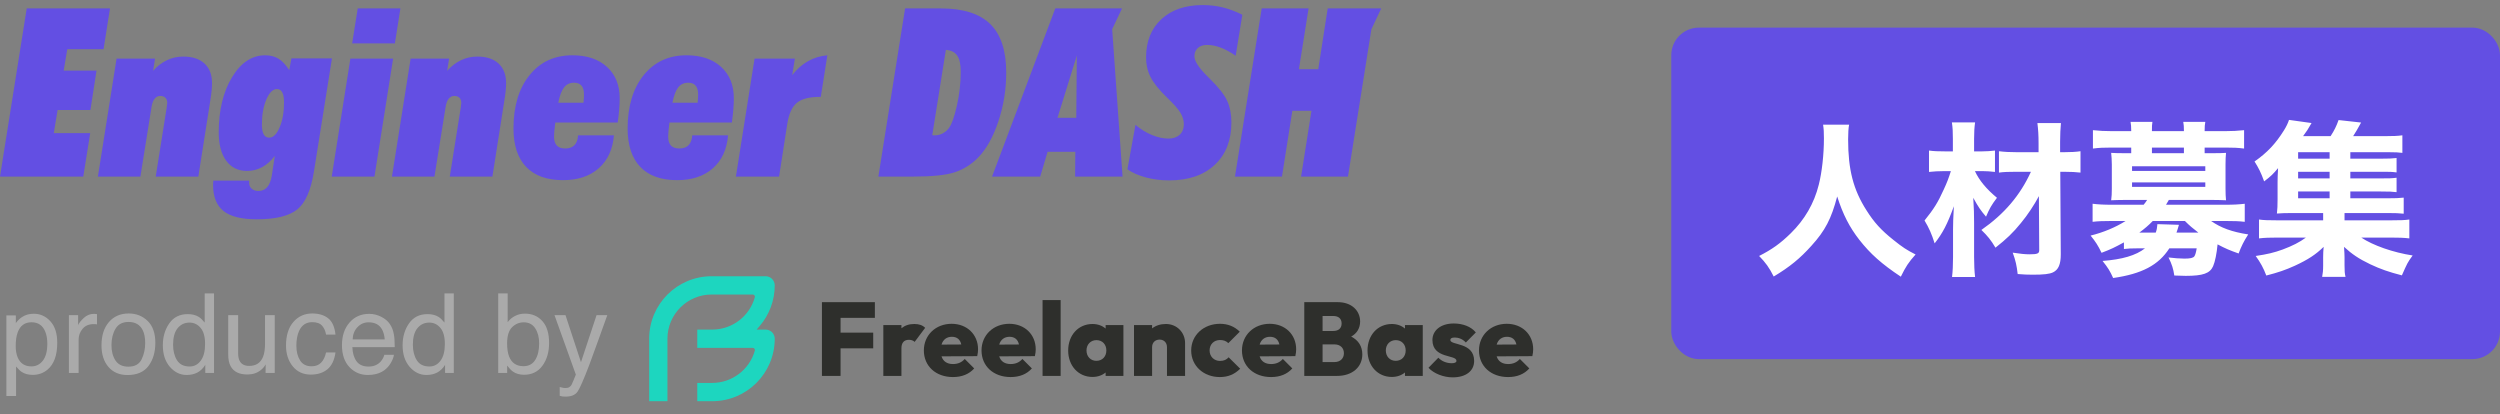 <svg width="181" height="30" viewBox="0 0 181 30" fill="none" xmlns="http://www.w3.org/2000/svg">
<rect x="0" y="0" width="181" height="30" fill="#808080" stroke="none"/>
<path d="M2.281 26.527C2.609 26.527 2.882 26.391 3.098 26.117C3.316 25.841 3.426 25.43 3.426 24.883C3.426 24.549 3.378 24.263 3.281 24.023C3.099 23.562 2.766 23.332 2.281 23.332C1.794 23.332 1.461 23.576 1.281 24.062C1.185 24.323 1.137 24.654 1.137 25.055C1.137 25.378 1.185 25.652 1.281 25.879C1.464 26.311 1.797 26.527 2.281 26.527ZM0.461 22.836H1.145V23.391C1.285 23.201 1.439 23.053 1.605 22.949C1.842 22.793 2.121 22.715 2.441 22.715C2.915 22.715 3.318 22.897 3.648 23.262C3.979 23.624 4.145 24.142 4.145 24.816C4.145 25.728 3.906 26.379 3.43 26.77C3.128 27.017 2.776 27.141 2.375 27.141C2.06 27.141 1.796 27.072 1.582 26.934C1.457 26.855 1.318 26.721 1.164 26.531V28.668H0.461V22.836ZM4.988 22.816H5.656V23.539C5.711 23.398 5.845 23.228 6.059 23.027C6.272 22.824 6.518 22.723 6.797 22.723C6.81 22.723 6.832 22.724 6.863 22.727C6.895 22.729 6.948 22.734 7.023 22.742V23.484C6.982 23.477 6.943 23.471 6.906 23.469C6.872 23.466 6.835 23.465 6.793 23.465C6.439 23.465 6.167 23.579 5.977 23.809C5.786 24.035 5.691 24.297 5.691 24.594V27H4.988V22.816ZM9.293 26.547C9.759 26.547 10.078 26.371 10.25 26.02C10.425 25.665 10.512 25.272 10.512 24.84C10.512 24.449 10.449 24.131 10.324 23.887C10.126 23.501 9.785 23.309 9.301 23.309C8.871 23.309 8.559 23.473 8.363 23.801C8.168 24.129 8.07 24.525 8.07 24.988C8.07 25.434 8.168 25.805 8.363 26.102C8.559 26.398 8.868 26.547 9.293 26.547ZM9.32 22.695C9.859 22.695 10.315 22.875 10.688 23.234C11.06 23.594 11.246 24.122 11.246 24.82C11.246 25.495 11.082 26.052 10.754 26.492C10.426 26.932 9.917 27.152 9.227 27.152C8.651 27.152 8.194 26.958 7.855 26.57C7.517 26.18 7.348 25.656 7.348 25C7.348 24.297 7.526 23.737 7.883 23.32C8.24 22.904 8.719 22.695 9.32 22.695ZM12.531 24.957C12.531 25.405 12.626 25.78 12.816 26.082C13.007 26.384 13.311 26.535 13.73 26.535C14.056 26.535 14.323 26.396 14.531 26.117C14.742 25.836 14.848 25.434 14.848 24.91C14.848 24.381 14.74 23.991 14.523 23.738C14.307 23.483 14.04 23.355 13.723 23.355C13.368 23.355 13.081 23.491 12.859 23.762C12.641 24.033 12.531 24.431 12.531 24.957ZM13.59 22.742C13.91 22.742 14.178 22.81 14.395 22.945C14.52 23.023 14.662 23.16 14.82 23.355V21.242H15.496V27H14.863V26.418C14.699 26.676 14.505 26.862 14.281 26.977C14.057 27.091 13.801 27.148 13.512 27.148C13.046 27.148 12.642 26.953 12.301 26.562C11.96 26.169 11.789 25.647 11.789 24.996C11.789 24.387 11.944 23.859 12.254 23.414C12.566 22.966 13.012 22.742 13.59 22.742ZM17.242 22.816V25.594C17.242 25.807 17.276 25.982 17.344 26.117C17.469 26.367 17.702 26.492 18.043 26.492C18.533 26.492 18.866 26.273 19.043 25.836C19.139 25.602 19.188 25.28 19.188 24.871V22.816H19.891V27H19.227L19.234 26.383C19.143 26.542 19.03 26.676 18.895 26.785C18.626 27.004 18.301 27.113 17.918 27.113C17.322 27.113 16.915 26.914 16.699 26.516C16.582 26.302 16.523 26.017 16.523 25.66V22.816H17.242ZM22.605 22.695C23.077 22.695 23.46 22.81 23.754 23.039C24.051 23.268 24.229 23.663 24.289 24.223H23.605C23.564 23.965 23.469 23.751 23.32 23.582C23.172 23.41 22.934 23.324 22.605 23.324C22.158 23.324 21.837 23.543 21.645 23.98C21.52 24.264 21.457 24.615 21.457 25.031C21.457 25.451 21.546 25.803 21.723 26.09C21.9 26.376 22.178 26.52 22.559 26.52C22.85 26.52 23.081 26.431 23.25 26.254C23.422 26.074 23.54 25.829 23.605 25.52H24.289C24.211 26.074 24.016 26.48 23.703 26.738C23.391 26.994 22.991 27.121 22.504 27.121C21.957 27.121 21.521 26.922 21.195 26.523C20.87 26.122 20.707 25.622 20.707 25.023C20.707 24.289 20.885 23.717 21.242 23.309C21.599 22.9 22.053 22.695 22.605 22.695ZM26.734 22.723C27.031 22.723 27.319 22.793 27.598 22.934C27.876 23.072 28.088 23.251 28.234 23.473C28.375 23.684 28.469 23.93 28.516 24.211C28.557 24.404 28.578 24.711 28.578 25.133H25.512C25.525 25.557 25.625 25.898 25.812 26.156C26 26.412 26.29 26.539 26.684 26.539C27.051 26.539 27.344 26.418 27.562 26.176C27.688 26.035 27.776 25.872 27.828 25.688H28.52C28.501 25.841 28.44 26.013 28.336 26.203C28.234 26.391 28.12 26.544 27.992 26.664C27.779 26.872 27.514 27.013 27.199 27.086C27.03 27.128 26.838 27.148 26.625 27.148C26.104 27.148 25.663 26.96 25.301 26.582C24.939 26.202 24.758 25.671 24.758 24.988C24.758 24.316 24.94 23.771 25.305 23.352C25.669 22.932 26.146 22.723 26.734 22.723ZM27.855 24.574C27.827 24.27 27.76 24.026 27.656 23.844C27.463 23.505 27.142 23.336 26.691 23.336C26.369 23.336 26.098 23.453 25.879 23.688C25.66 23.919 25.544 24.215 25.531 24.574H27.855ZM29.891 24.957C29.891 25.405 29.986 25.78 30.176 26.082C30.366 26.384 30.671 26.535 31.09 26.535C31.415 26.535 31.682 26.396 31.891 26.117C32.102 25.836 32.207 25.434 32.207 24.91C32.207 24.381 32.099 23.991 31.883 23.738C31.667 23.483 31.4 23.355 31.082 23.355C30.728 23.355 30.44 23.491 30.219 23.762C30 24.033 29.891 24.431 29.891 24.957ZM30.949 22.742C31.27 22.742 31.538 22.81 31.754 22.945C31.879 23.023 32.021 23.16 32.18 23.355V21.242H32.855V27H32.223V26.418C32.059 26.676 31.865 26.862 31.641 26.977C31.417 27.091 31.16 27.148 30.871 27.148C30.405 27.148 30.001 26.953 29.66 26.562C29.319 26.169 29.148 25.647 29.148 24.996C29.148 24.387 29.303 23.859 29.613 23.414C29.926 22.966 30.371 22.742 30.949 22.742ZM36.07 21.242H36.754V23.324C36.908 23.124 37.091 22.971 37.305 22.867C37.518 22.76 37.75 22.707 38 22.707C38.521 22.707 38.943 22.887 39.266 23.246C39.591 23.603 39.754 24.13 39.754 24.828C39.754 25.49 39.594 26.039 39.273 26.477C38.953 26.914 38.509 27.133 37.941 27.133C37.624 27.133 37.355 27.056 37.137 26.902C37.007 26.811 36.867 26.665 36.719 26.465V27H36.07V21.242ZM37.898 26.512C38.279 26.512 38.562 26.361 38.75 26.059C38.94 25.756 39.035 25.358 39.035 24.863C39.035 24.423 38.94 24.059 38.75 23.77C38.562 23.48 38.285 23.336 37.918 23.336C37.598 23.336 37.316 23.454 37.074 23.691C36.835 23.928 36.715 24.319 36.715 24.863C36.715 25.256 36.764 25.576 36.863 25.82C37.048 26.281 37.393 26.512 37.898 26.512ZM43.191 22.816H43.969C43.87 23.085 43.65 23.697 43.309 24.652C43.053 25.371 42.84 25.957 42.668 26.41C42.262 27.478 41.975 28.129 41.809 28.363C41.642 28.598 41.355 28.715 40.949 28.715C40.85 28.715 40.773 28.711 40.719 28.703C40.667 28.695 40.602 28.681 40.523 28.66V28.02C40.646 28.053 40.734 28.074 40.789 28.082C40.844 28.09 40.892 28.094 40.934 28.094C41.064 28.094 41.159 28.072 41.219 28.027C41.281 27.986 41.333 27.934 41.375 27.871C41.388 27.85 41.435 27.744 41.516 27.551C41.596 27.358 41.655 27.215 41.691 27.121L40.145 22.816H40.941L42.062 26.223L43.191 22.816Z" fill="#AAAAAA"/>
<path fill-rule="evenodd" clip-rule="evenodd" d="M59.508 21.876H63.341V23.013H60.856V24.083H63.221V25.22H60.856V27.216H59.508V21.876Z" fill="#2E2F2C"/>
<path fill-rule="evenodd" clip-rule="evenodd" d="M63.953 23.533H65.264V23.766C65.512 23.563 65.813 23.457 66.198 23.457C66.544 23.457 66.8 23.548 66.981 23.736L66.22 24.753C66.13 24.663 65.994 24.602 65.806 24.602C65.459 24.602 65.264 24.806 65.264 25.212V27.216H63.953V23.533Z" fill="#2E2F2C"/>
<path fill-rule="evenodd" clip-rule="evenodd" d="M68.167 24.949L69.598 24.941C69.515 24.572 69.282 24.384 68.913 24.384C68.544 24.384 68.273 24.587 68.167 24.949ZM66.887 25.371C66.887 24.264 67.745 23.443 68.898 23.443C70.012 23.443 70.811 24.218 70.811 25.288C70.811 25.431 70.796 25.582 70.75 25.785L68.167 25.8C68.28 26.161 68.566 26.357 68.996 26.357C69.35 26.357 69.628 26.237 69.847 25.988L70.532 26.674C70.163 27.088 69.643 27.299 68.996 27.299C67.753 27.299 66.887 26.508 66.887 25.371Z" fill="#2E2F2C"/>
<path fill-rule="evenodd" clip-rule="evenodd" d="M72.343 24.949L73.774 24.941C73.691 24.572 73.457 24.384 73.088 24.384C72.719 24.384 72.448 24.587 72.343 24.949ZM71.062 25.371C71.062 24.264 71.921 23.443 73.073 23.443C74.188 23.443 74.986 24.218 74.986 25.288C74.986 25.431 74.971 25.582 74.926 25.785L72.343 25.8C72.456 26.161 72.742 26.357 73.171 26.357C73.525 26.357 73.804 26.237 74.022 25.988L74.708 26.674C74.339 27.088 73.819 27.299 73.171 27.299C71.929 27.299 71.062 26.508 71.062 25.371Z" fill="#2E2F2C"/>
<path fill-rule="evenodd" clip-rule="evenodd" d="M75.481 27.216H76.791V21.725H75.481V27.216Z" fill="#2E2F2C"/>
<path fill-rule="evenodd" clip-rule="evenodd" d="M80.1 25.37C80.1 24.934 79.806 24.625 79.385 24.625C78.963 24.625 78.662 24.941 78.662 25.37C78.662 25.815 78.963 26.124 79.377 26.124C79.806 26.124 80.1 25.815 80.1 25.37ZM77.336 25.378C77.336 24.263 78.074 23.457 79.098 23.457C79.475 23.457 79.806 23.578 80.047 23.789V23.533H81.335V27.216H80.047V26.967C79.806 27.171 79.475 27.291 79.098 27.291C78.074 27.291 77.336 26.485 77.336 25.378Z" fill="#2E2F2C"/>
<path fill-rule="evenodd" clip-rule="evenodd" d="M82.102 23.533H83.412V23.774C83.676 23.571 84.014 23.457 84.414 23.457C85.204 23.457 85.799 24.068 85.799 24.836V27.216H84.489V25.137C84.489 24.798 84.263 24.587 83.954 24.587C83.638 24.587 83.412 24.798 83.412 25.137V27.216H82.102V23.533Z" fill="#2E2F2C"/>
<path fill-rule="evenodd" clip-rule="evenodd" d="M86.242 25.378C86.242 24.264 87.146 23.443 88.328 23.443C88.901 23.443 89.375 23.638 89.759 24.015L88.931 24.843C88.78 24.693 88.592 24.617 88.328 24.617C87.899 24.617 87.575 24.919 87.575 25.371C87.575 25.823 87.907 26.131 88.328 26.131C88.615 26.131 88.81 26.034 88.954 25.868L89.79 26.696C89.375 27.103 88.916 27.299 88.313 27.299C87.138 27.299 86.242 26.485 86.242 25.378Z" fill="#2E2F2C"/>
<path fill-rule="evenodd" clip-rule="evenodd" d="M91.198 24.949L92.629 24.941C92.546 24.572 92.313 24.384 91.944 24.384C91.575 24.384 91.304 24.587 91.198 24.949ZM89.918 25.371C89.918 24.264 90.777 23.443 91.929 23.443C93.044 23.443 93.842 24.218 93.842 25.288C93.842 25.431 93.827 25.582 93.782 25.785L91.198 25.8C91.311 26.161 91.597 26.357 92.027 26.357C92.381 26.357 92.659 26.237 92.878 25.988L93.563 26.674C93.194 27.088 92.675 27.299 92.027 27.299C90.784 27.299 89.918 26.508 89.918 25.371Z" fill="#2E2F2C"/>
<path fill-rule="evenodd" clip-rule="evenodd" d="M95.755 24.934V26.214H96.614C97.035 26.214 97.299 25.951 97.299 25.574C97.299 25.19 97.035 24.934 96.614 24.934H95.755ZM95.755 22.878V23.962H96.531C96.885 23.962 97.133 23.789 97.133 23.42C97.133 23.051 96.885 22.878 96.531 22.878H95.755ZM94.43 21.876H96.855C97.856 21.876 98.474 22.486 98.474 23.284C98.466 23.759 98.248 24.135 97.826 24.369C98.354 24.633 98.632 25.084 98.632 25.657C98.632 26.561 97.924 27.216 96.802 27.216H94.43V21.876Z" fill="#2E2F2C"/>
<path fill-rule="evenodd" clip-rule="evenodd" d="M101.772 25.37C101.772 24.934 101.478 24.625 101.056 24.625C100.635 24.625 100.333 24.941 100.333 25.37C100.333 25.815 100.635 26.124 101.049 26.124C101.478 26.124 101.772 25.815 101.772 25.37ZM99.008 25.378C99.008 24.263 99.746 23.457 100.77 23.457C101.147 23.457 101.478 23.578 101.719 23.789V23.533H103.007V27.216H101.719V26.967C101.478 27.171 101.147 27.291 100.77 27.291C99.746 27.291 99.008 26.485 99.008 25.378Z" fill="#2E2F2C"/>
<path fill-rule="evenodd" clip-rule="evenodd" d="M103.422 26.628L104.137 25.898C104.378 26.154 104.725 26.297 105.109 26.297C105.327 26.297 105.448 26.237 105.448 26.124C105.448 25.657 103.708 25.988 103.708 24.617C103.708 23.917 104.318 23.42 105.252 23.42C105.892 23.42 106.502 23.638 106.849 24.068L106.126 24.798C105.885 24.527 105.568 24.437 105.327 24.437C105.094 24.437 105.004 24.505 105.004 24.617C105.004 25.024 106.728 24.753 106.728 26.131C106.728 26.862 106.126 27.321 105.177 27.321C104.506 27.321 103.806 27.043 103.422 26.628Z" fill="#2E2F2C"/>
<path fill-rule="evenodd" clip-rule="evenodd" d="M108.358 24.949L109.789 24.941C109.707 24.572 109.473 24.384 109.104 24.384C108.735 24.384 108.464 24.587 108.358 24.949ZM107.078 25.371C107.078 24.264 107.937 23.443 109.089 23.443C110.204 23.443 111.002 24.218 111.002 25.288C111.002 25.431 110.987 25.582 110.942 25.785L108.358 25.8C108.471 26.161 108.758 26.357 109.187 26.357C109.541 26.357 109.82 26.237 110.038 25.988L110.723 26.674C110.354 27.088 109.835 27.299 109.187 27.299C107.944 27.299 107.078 26.508 107.078 25.371Z" fill="#2E2F2C"/>
<path fill-rule="evenodd" clip-rule="evenodd" d="M55.429 23.862H54.779L55.001 23.603C55.704 22.784 56.091 21.739 56.091 20.662C56.091 20.296 55.794 20 55.429 20H51.524C49.025 20 47 22.025 47 24.524V29.047H48.323V24.523C48.323 22.756 49.756 21.323 51.523 21.323H54.499C54.603 21.323 54.678 21.422 54.65 21.522C54.264 22.905 53.004 23.862 51.568 23.862H50.482V25.185H54.499C54.603 25.185 54.678 25.284 54.65 25.384C54.265 26.761 52.998 27.723 51.568 27.723H50.482V29.047H51.568C54.066 29.047 56.091 27.022 56.091 24.524V24.523C56.091 24.158 55.794 23.862 55.429 23.862Z" fill="#1DD6BF"/>
<path fill-rule="evenodd" clip-rule="evenodd" d="M84.651 13.06C86.046 13.06 87.146 12.684 87.949 11.934C88.752 11.183 89.154 10.158 89.154 8.857C89.154 8.273 89.054 7.759 88.854 7.314C88.654 6.869 88.237 6.335 87.603 5.713L87.419 5.529C86.791 4.907 86.477 4.423 86.477 4.078C86.477 3.823 86.559 3.621 86.723 3.474C86.887 3.326 87.111 3.253 87.394 3.253C87.711 3.253 88.043 3.319 88.391 3.453C88.738 3.586 89.096 3.781 89.463 4.037L89.946 1.068C89.468 0.829 88.998 0.652 88.537 0.538C88.075 0.424 87.589 0.367 87.078 0.367C85.816 0.367 84.816 0.709 84.08 1.393C83.343 2.077 82.975 3 82.975 4.162C82.975 4.679 83.083 5.151 83.3 5.579C83.517 6.007 83.914 6.502 84.492 7.064C84.971 7.52 85.293 7.885 85.46 8.16C85.626 8.436 85.71 8.712 85.71 8.99C85.71 9.313 85.61 9.567 85.41 9.753C85.21 9.939 84.94 10.033 84.601 10.033C84.217 10.033 83.817 9.946 83.4 9.774C82.983 9.602 82.585 9.357 82.207 9.04L81.624 12.259C81.985 12.509 82.431 12.705 82.962 12.847C83.493 12.989 84.056 13.06 84.651 13.06ZM6.53 9.641L6.029 12.784H0L1.935 0.609H7.964L7.726 2.112L7.497 3.561H4.87L4.612 5.112H6.988L6.546 7.964H4.17L3.894 9.641H6.53ZM10.966 7.781L10.165 12.784H7.088L8.439 4.245H11.225L11.083 5.129C11.383 4.79 11.718 4.533 12.088 4.358C12.457 4.183 12.851 4.095 13.268 4.095C13.929 4.095 14.442 4.263 14.806 4.6C15.17 4.936 15.352 5.41 15.352 6.021C15.352 6.166 15.344 6.33 15.327 6.513C15.311 6.697 15.28 6.93 15.236 7.214L14.36 12.784H11.274L12.075 7.748C12.075 7.725 12.078 7.692 12.083 7.648C12.1 7.536 12.108 7.472 12.108 7.456C12.108 7.294 12.064 7.169 11.975 7.08C11.886 6.992 11.761 6.947 11.6 6.947C11.433 6.947 11.295 7.018 11.187 7.16C11.079 7.301 11.005 7.509 10.966 7.781ZM18.588 15.878C19.95 15.878 20.927 15.641 21.519 15.165C22.111 14.69 22.516 13.766 22.733 12.393L24.034 4.228H21.098L20.94 5.079C20.695 4.695 20.438 4.42 20.168 4.253C19.899 4.087 19.575 4.003 19.197 4.003C18.241 4.003 17.441 4.533 16.799 5.592C16.157 6.651 15.836 7.984 15.836 9.591C15.836 10.463 16.017 11.146 16.378 11.638C16.739 12.13 17.243 12.376 17.887 12.376C18.277 12.376 18.641 12.284 18.98 12.101C19.319 11.917 19.625 11.645 19.897 11.283L19.68 12.701C19.619 13.079 19.508 13.361 19.347 13.547C19.186 13.734 18.972 13.827 18.705 13.827C18.51 13.827 18.35 13.773 18.225 13.664C18.1 13.556 18.038 13.415 18.038 13.243V13.076H15.444C15.444 13.11 15.441 13.161 15.436 13.231C15.43 13.3 15.427 13.351 15.427 13.385C15.427 14.247 15.679 14.878 16.182 15.278C16.685 15.678 17.487 15.878 18.588 15.878ZM19.093 9.732C19.179 9.888 19.311 9.966 19.489 9.966C19.783 9.966 20.036 9.716 20.247 9.215C20.459 8.715 20.564 8.112 20.564 7.406C20.564 7.089 20.521 6.85 20.435 6.689C20.349 6.527 20.223 6.447 20.056 6.447C19.756 6.447 19.498 6.698 19.284 7.201C19.07 7.705 18.963 8.306 18.963 9.007C18.963 9.335 19.006 9.577 19.093 9.732ZM27.111 12.784L28.462 4.245H25.368L24.017 12.784H27.111ZM25.496 3.141L25.899 0.61H28.99L28.59 3.141H25.496ZM31.455 12.784L32.256 7.781C32.295 7.509 32.368 7.301 32.477 7.16C32.585 7.018 32.723 6.947 32.89 6.947C33.051 6.947 33.176 6.992 33.265 7.08C33.354 7.169 33.398 7.294 33.398 7.456C33.398 7.472 33.39 7.536 33.373 7.648C33.368 7.692 33.365 7.725 33.365 7.748L32.564 12.784H35.65L36.526 7.214C36.57 6.93 36.601 6.697 36.617 6.513C36.634 6.33 36.642 6.166 36.642 6.021C36.642 5.41 36.46 4.936 36.096 4.6C35.732 4.263 35.219 4.095 34.557 4.095C34.141 4.095 33.747 4.183 33.377 4.358C33.008 4.533 32.673 4.79 32.373 5.129L32.514 4.245H29.729L28.378 12.784H31.455ZM43.347 12.184C42.697 12.757 41.835 13.043 40.762 13.043C39.594 13.043 38.705 12.723 38.093 12.084C37.482 11.445 37.176 10.516 37.176 9.299C37.176 7.692 37.562 6.408 38.335 5.446C39.108 4.484 40.145 4.003 41.446 4.003C42.496 4.003 43.329 4.283 43.943 4.841C44.557 5.4 44.865 6.158 44.865 7.114C44.865 7.358 44.854 7.624 44.831 7.91C44.809 8.197 44.773 8.518 44.723 8.873H40.203C40.17 9.14 40.146 9.351 40.132 9.507C40.118 9.663 40.111 9.788 40.111 9.882C40.111 10.177 40.178 10.395 40.312 10.537C40.445 10.679 40.648 10.75 40.92 10.75C41.209 10.75 41.432 10.671 41.587 10.512C41.743 10.354 41.832 10.116 41.854 9.799H44.448C44.364 10.816 43.997 11.611 43.347 12.184ZM42.246 7.439H40.42C40.52 6.928 40.659 6.558 40.837 6.33C41.015 6.102 41.257 5.988 41.562 5.988C41.801 5.988 41.981 6.059 42.1 6.201C42.22 6.342 42.279 6.55 42.279 6.822C42.279 6.889 42.278 6.962 42.275 7.043C42.273 7.124 42.263 7.256 42.246 7.439ZM51.611 12.184C50.961 12.757 50.099 13.043 49.026 13.043C47.858 13.043 46.969 12.723 46.357 12.084C45.746 11.445 45.44 10.516 45.44 9.299C45.44 7.692 45.827 6.408 46.599 5.446C47.372 4.484 48.409 4.003 49.71 4.003C50.761 4.003 51.593 4.283 52.207 4.841C52.822 5.4 53.129 6.158 53.129 7.114C53.129 7.358 53.118 7.624 53.095 7.91C53.073 8.197 53.037 8.518 52.987 8.873H48.467C48.434 9.14 48.41 9.351 48.396 9.507C48.382 9.663 48.376 9.788 48.376 9.882C48.376 10.177 48.442 10.395 48.576 10.537C48.709 10.679 48.912 10.75 49.184 10.75C49.474 10.75 49.696 10.671 49.852 10.512C50.007 10.354 50.096 10.116 50.118 9.799H52.712C52.628 10.816 52.261 11.611 51.611 12.184ZM50.51 7.439H48.684C48.784 6.928 48.923 6.558 49.101 6.33C49.279 6.102 49.521 5.988 49.827 5.988C50.066 5.988 50.245 6.059 50.364 6.201C50.484 6.342 50.544 6.55 50.544 6.822C50.544 6.889 50.542 6.962 50.539 7.043C50.537 7.124 50.527 7.256 50.51 7.439ZM56.998 8.973L56.406 12.784H53.279L54.63 4.245H57.549L57.357 5.438C57.701 4.998 58.085 4.661 58.508 4.424C58.93 4.188 59.394 4.048 59.9 4.003L59.425 7.014H59.358C58.602 7.014 58.049 7.156 57.699 7.439C57.348 7.723 57.115 8.234 56.998 8.973ZM66.155 12.784C67.5 12.784 68.49 12.68 69.123 12.472C69.757 12.263 70.319 11.912 70.808 11.417C71.408 10.805 71.899 9.931 72.28 8.794C72.66 7.657 72.851 6.477 72.851 5.254C72.851 3.67 72.466 2.499 71.696 1.743C70.926 0.987 69.729 0.609 68.106 0.609H65.529L63.594 12.784H66.155ZM67.568 9.795C67.593 9.798 67.631 9.799 67.681 9.799C67.881 9.799 68.071 9.752 68.252 9.657C68.433 9.563 68.584 9.432 68.706 9.265C68.906 8.998 69.098 8.455 69.282 7.635C69.465 6.815 69.557 5.999 69.557 5.187C69.557 4.659 69.472 4.272 69.303 4.024C69.133 3.777 68.859 3.639 68.481 3.611L67.497 9.782C67.519 9.788 67.543 9.792 67.568 9.795ZM75.311 12.784L75.845 10.992H77.854L77.838 12.784H81.273L80.521 2.113L81.235 0.609H76.403L71.825 12.784H75.311ZM76.562 8.531H77.921L77.963 4.02L76.562 8.531ZM93.565 8.023L92.815 12.784H89.412L91.347 0.609H94.741L94.041 5.012H95.442L96.126 0.609H100L99.288 2.121L97.593 12.784H94.199L94.95 8.023H93.565Z" fill="#634FE3"/>
<rect x="121.5" y="2.5" width="59" height="23" rx="1.5" fill="#634FE3"/>
<rect x="121.5" y="2.5" width="59" height="23" rx="1.5" stroke="#634FE3"/>
<path d="M131.992 9.028H133.876C133.828 9.232 133.804 9.676 133.804 10.084C133.804 12.28 134.176 13.732 135.136 15.232C135.688 16.108 136.192 16.66 137.08 17.368C137.752 17.908 138.028 18.088 138.688 18.424C138.172 19 137.98 19.3 137.62 20.032C136.228 19.108 135.412 18.376 134.62 17.368C133.9 16.444 133.432 15.532 133.012 14.224C132.592 15.832 132.136 16.708 131.152 17.788C130.336 18.7 129.58 19.324 128.416 20.02C128.092 19.372 127.828 19.012 127.36 18.532C128.284 18.064 128.908 17.62 129.652 16.888C130.648 15.916 131.344 14.728 131.68 13.372C131.908 12.472 132.052 11.188 132.052 10.024C132.052 9.568 132.04 9.352 131.992 9.028ZM147.04 12.436H146.032C145.444 12.436 145.06 12.448 144.724 12.496V10.948C145.096 10.996 145.492 11.02 146.056 11.02H147.592V10.384C147.592 9.784 147.568 9.412 147.508 8.908H149.212C149.176 9.304 149.152 9.724 149.152 10.252C149.152 10.3 149.152 10.336 149.152 10.384V11.02H149.404C149.932 11.02 150.328 10.996 150.628 10.948V12.496C150.34 12.46 149.932 12.436 149.404 12.436H149.164L149.2 18.412C149.2 19.144 149.032 19.528 148.636 19.72C148.372 19.84 147.988 19.888 147.172 19.888C146.764 19.888 146.536 19.876 146.08 19.84C146.008 19.228 145.936 18.88 145.72 18.292C146.248 18.376 146.632 18.412 146.944 18.412C147.52 18.412 147.64 18.352 147.64 18.112L147.616 14.2C147.28 14.836 146.788 15.58 146.308 16.156C145.756 16.84 145.264 17.308 144.472 17.932C144.136 17.368 143.908 17.092 143.452 16.648C145.12 15.484 146.26 14.14 147.04 12.436ZM143.512 12.388H142.984C143.296 13.06 143.812 13.684 144.58 14.32C144.172 14.86 144.04 15.1 143.788 15.688C143.392 15.22 143.224 14.98 142.864 14.32C142.912 15.076 142.924 15.52 142.924 16.12V18.604C142.924 19.156 142.948 19.648 142.996 20.056H141.328C141.376 19.66 141.4 19.168 141.4 18.604V16.6C141.4 16.156 141.412 15.868 141.46 14.932C140.992 16.228 140.644 16.888 140.068 17.62C139.852 16.936 139.66 16.504 139.336 15.964C139.996 15.148 140.308 14.656 140.728 13.72C140.968 13.204 141.076 12.916 141.244 12.388H140.788C140.344 12.388 139.996 12.412 139.66 12.448V10.9C140.008 10.948 140.32 10.96 140.848 10.96H141.388V10.06C141.388 9.568 141.376 9.244 141.316 8.86H142.996C142.948 9.208 142.924 9.532 142.924 10.048V10.96H143.488C143.836 10.96 144.124 10.936 144.436 10.9V12.448C144.148 12.412 143.8 12.388 143.512 12.388ZM153.772 18.028V17.548C153.064 17.932 152.896 18.016 152.152 18.304C151.9 17.776 151.72 17.5 151.36 17.056C152.284 16.828 153.172 16.456 153.892 16H152.86C152.26 16 151.912 16.012 151.504 16.06V14.752C151.9 14.8 152.284 14.824 152.908 14.824H155.2C155.332 14.656 155.344 14.644 155.452 14.476H153.808C153.4 14.476 153.136 14.488 152.848 14.5C152.884 14.26 152.896 13.984 152.896 13.672V11.908C152.896 11.584 152.872 11.296 152.848 11.068C153.064 11.08 153.316 11.092 153.808 11.092H154.3V10.684H152.896C152.296 10.684 151.984 10.696 151.528 10.756V9.424C151.96 9.472 152.392 9.496 152.932 9.496H154.3V9.46C154.3 9.184 154.288 9.016 154.252 8.824H155.836C155.8 9.016 155.8 9.16 155.8 9.46V9.496H158.116V9.46C158.116 9.172 158.104 9.028 158.068 8.824H159.664C159.628 9.016 159.616 9.172 159.616 9.46V9.496H161.056C161.608 9.496 162.028 9.472 162.472 9.424V10.756C162.016 10.696 161.704 10.684 161.104 10.684H159.616V11.092H160.216C160.708 11.092 160.96 11.08 161.164 11.068C161.14 11.32 161.128 11.548 161.128 11.908V13.672C161.128 14.032 161.14 14.236 161.164 14.5C160.876 14.488 160.612 14.476 160.204 14.476H157.024C156.904 14.68 156.88 14.728 156.82 14.824H161.104C161.728 14.824 162.112 14.8 162.52 14.752V16.06C162.112 16.012 161.764 16 161.152 16H160.084C160.78 16.492 161.596 16.792 162.772 16.972C162.46 17.452 162.268 17.836 162.076 18.352C161.428 18.124 161.116 17.992 160.552 17.692C160.492 18.34 160.372 18.952 160.228 19.276C160 19.792 159.496 19.972 158.248 19.972C158.092 19.972 157.816 19.96 157.42 19.948C157.348 19.468 157.252 19.144 157 18.64C157.384 18.688 157.816 18.724 158.152 18.724C158.572 18.724 158.788 18.676 158.872 18.556C158.932 18.484 159.004 18.232 159.04 17.98H157.06C156.28 19.192 155.08 19.828 152.992 20.128C152.764 19.624 152.62 19.384 152.224 18.892C153.652 18.784 154.636 18.496 155.296 17.98H154.768C154.324 17.98 154.036 17.992 153.772 18.028ZM154.888 16.84H156.076C156.148 16.636 156.172 16.516 156.196 16.228L157.756 16.276C157.672 16.564 157.648 16.648 157.576 16.84H159.16C158.74 16.516 158.536 16.348 158.188 16H155.86C155.56 16.312 155.26 16.564 154.888 16.84ZM158.116 11.092V10.684H155.8V11.092H158.116ZM154.36 12.04V12.376H159.664V12.04H154.36ZM154.36 13.204V13.528H159.664V13.204H154.36ZM170.164 13.864V14.356H172.828C173.404 14.356 173.728 14.344 174.028 14.308V15.472C173.692 15.436 173.428 15.424 172.852 15.424H169.744V15.952H173.056C173.776 15.952 174.124 15.94 174.436 15.892V17.26C174.028 17.212 173.68 17.2 173.056 17.2H170.956C171.796 17.764 173.26 18.28 174.676 18.496C174.292 19.024 174.292 19.048 173.896 19.936C172.96 19.696 172.336 19.48 171.604 19.132C170.776 18.736 170.284 18.4 169.708 17.872C169.732 18.232 169.744 18.46 169.744 18.616V19.204C169.744 19.624 169.756 19.804 169.816 20.044H168.124C168.172 19.792 168.196 19.588 168.196 19.216V18.616C168.196 18.364 168.208 18.136 168.232 17.872C167.668 18.424 167.104 18.796 166.144 19.24C165.484 19.54 164.932 19.732 164.08 19.948C163.876 19.408 163.66 19.012 163.312 18.532C164.128 18.412 164.644 18.292 165.268 18.064C165.976 17.8 166.492 17.536 166.948 17.2H164.932C164.296 17.2 163.96 17.212 163.552 17.26V15.892C163.864 15.94 164.2 15.952 164.932 15.952H168.196V15.424H165.952C165.472 15.424 165.16 15.436 164.848 15.46C164.884 15.172 164.896 14.86 164.896 14.428V13.192C164.896 12.844 164.908 12.652 164.932 12.172C164.584 12.592 164.428 12.748 163.924 13.132C163.684 12.472 163.528 12.172 163.228 11.692C164.14 11.056 164.752 10.408 165.352 9.448C165.52 9.184 165.652 8.908 165.724 8.68L167.356 8.908C167.08 9.4 167.02 9.472 166.744 9.856H168.736C169 9.448 169.156 9.136 169.312 8.692L170.944 8.872C170.692 9.34 170.56 9.556 170.368 9.856H172.732C173.248 9.856 173.608 9.844 173.932 9.796V11.068C173.68 11.032 173.392 11.02 172.972 11.02H170.164V11.488H172.348C172.984 11.488 173.176 11.476 173.512 11.44V12.484C173.14 12.436 173.044 12.436 172.348 12.436H170.164V12.916H172.348C173.008 12.916 173.128 12.916 173.512 12.868V13.912C173.188 13.876 173.02 13.864 172.348 13.864H170.164ZM168.664 13.864H166.384V14.356H168.664V13.864ZM168.664 12.916V12.436H166.384V12.916H168.664ZM168.664 11.488V11.02H166.384V11.488H168.664Z" fill="white"/>
</svg>